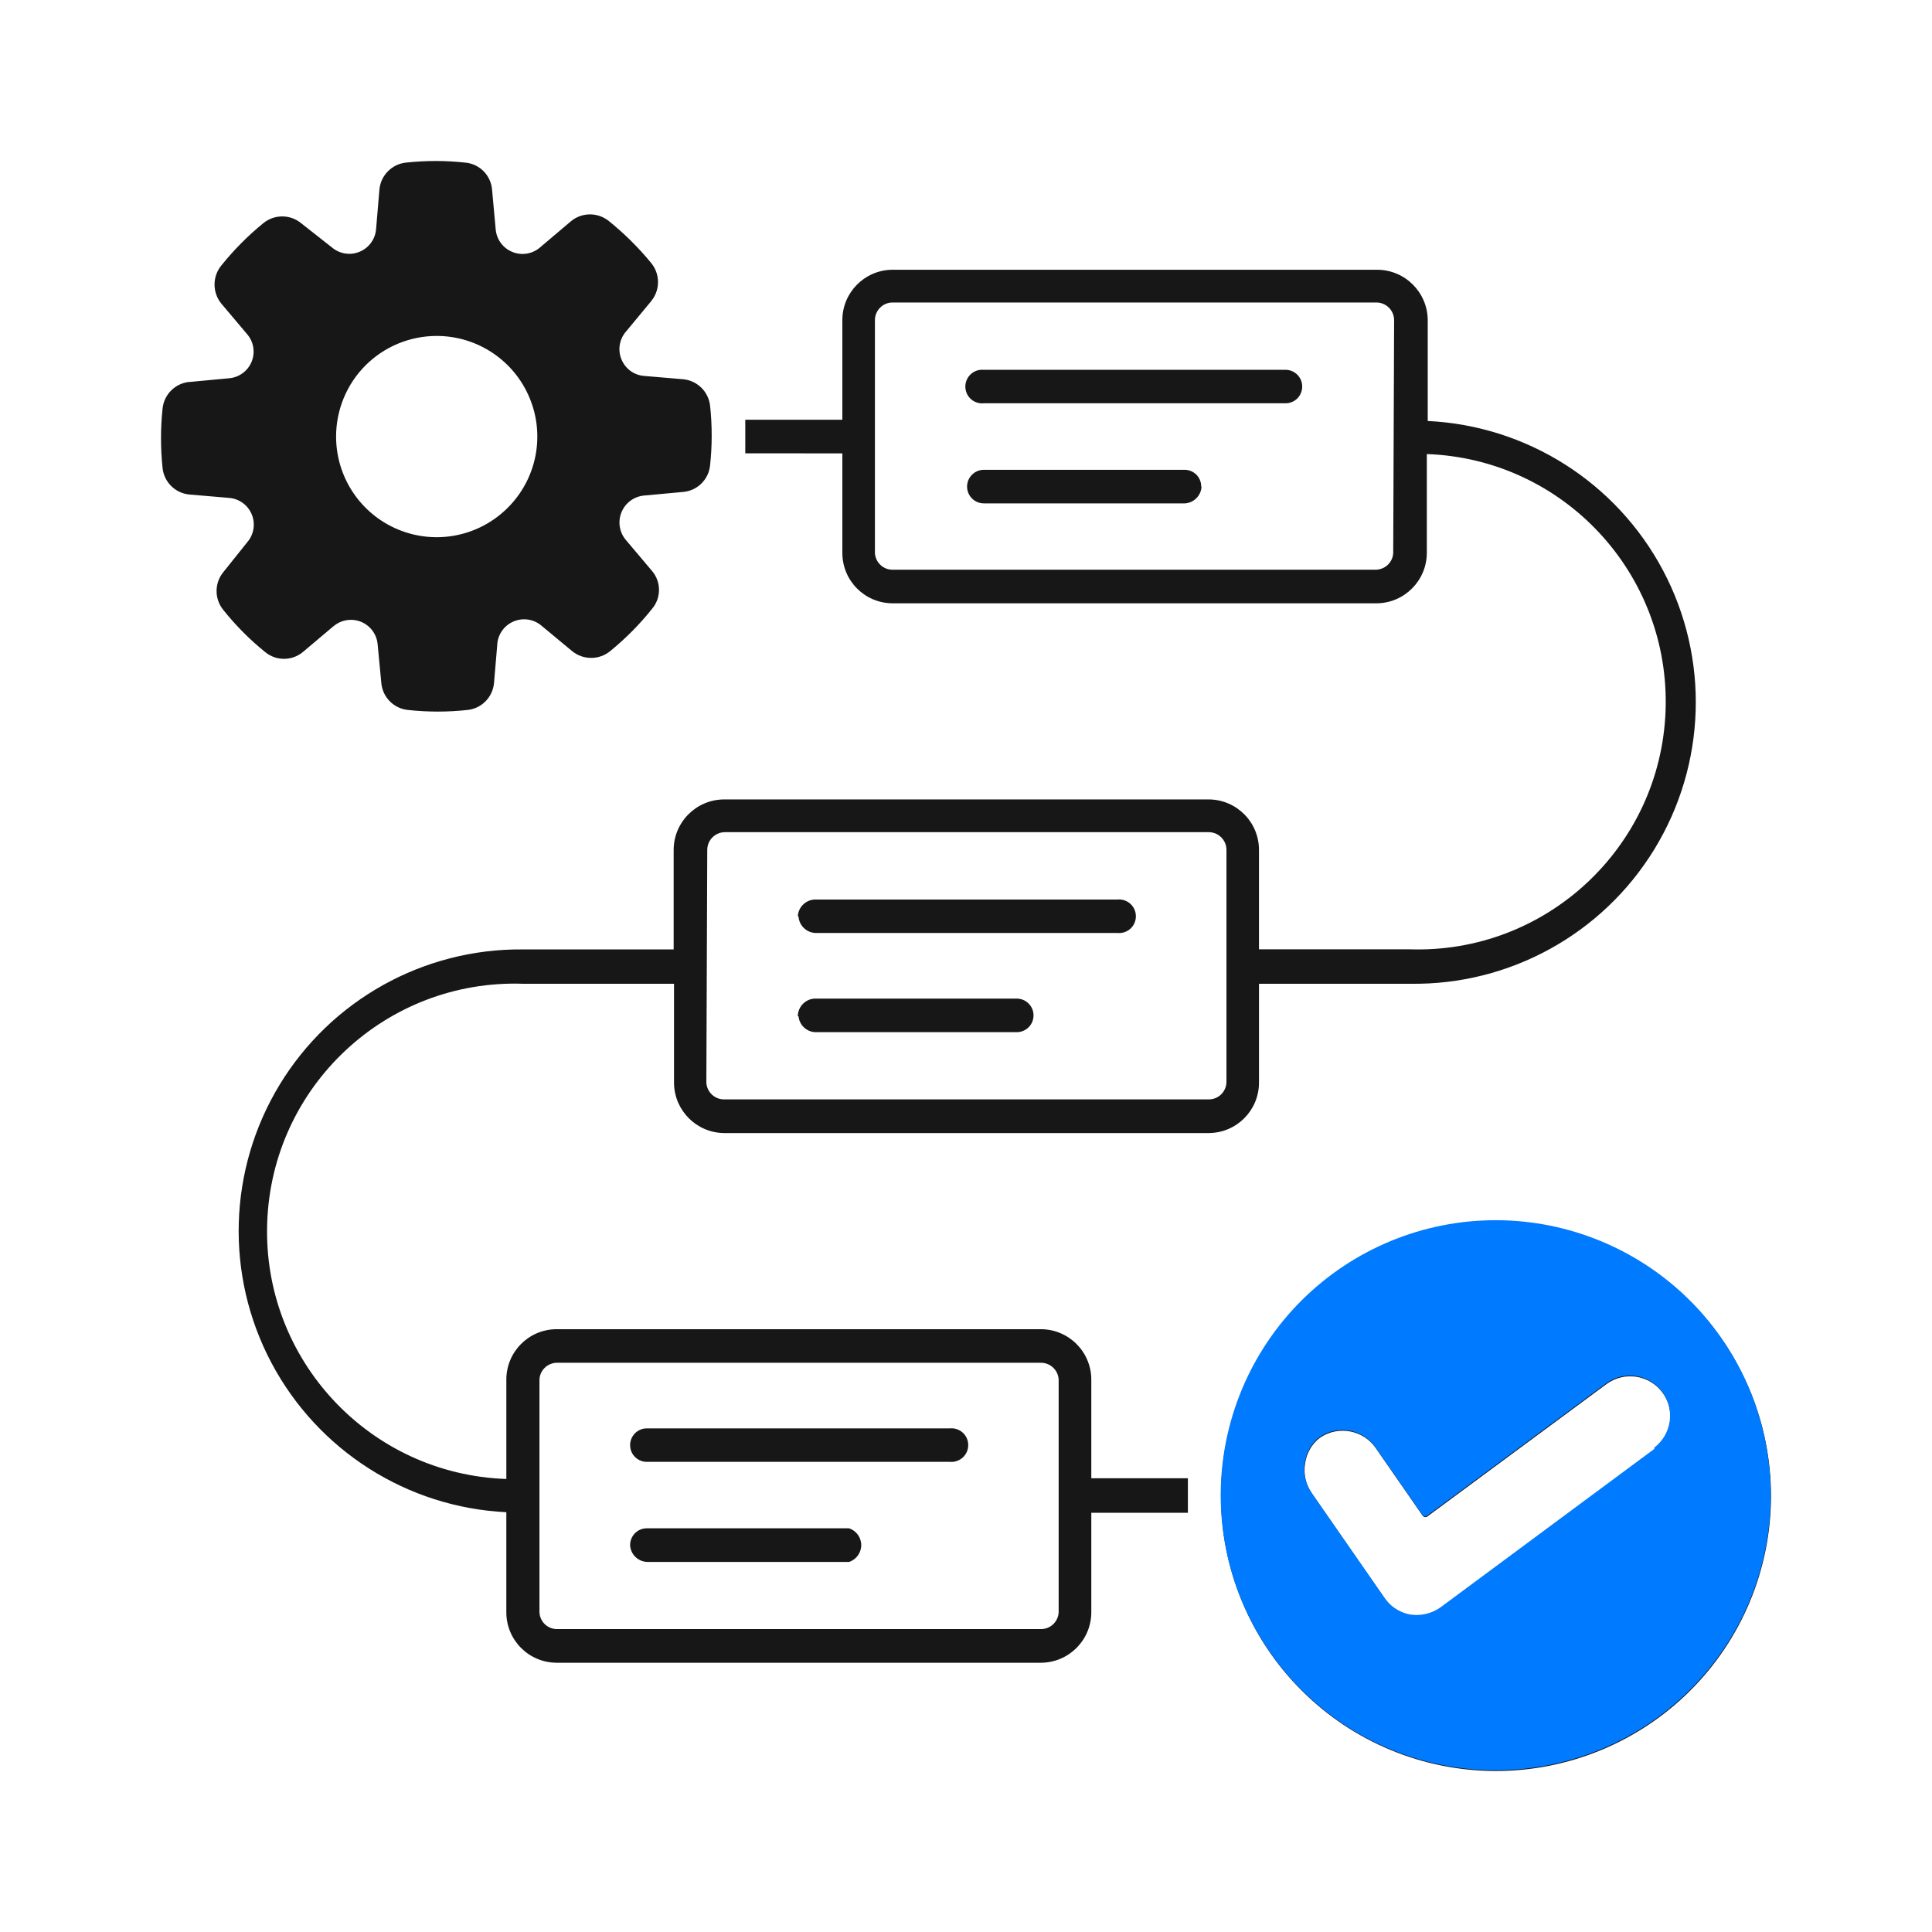 <svg width="120" height="120" viewBox="0 0 120 120" fill="none" xmlns="http://www.w3.org/2000/svg">
<path fill-rule="evenodd" clip-rule="evenodd" d="M92.962 75.835C88.431 75.822 84.085 77.611 80.871 80.808C77.661 84.001 75.851 88.343 75.838 92.874C75.825 97.401 77.614 101.752 80.811 104.962C84.003 108.176 88.345 109.987 92.876 110C97.402 110.009 101.753 108.219 104.963 105.027C108.176 101.83 109.987 97.492 110 92.96C110.009 88.429 108.219 84.082 105.027 80.868C101.83 77.658 97.493 75.848 92.962 75.835ZM102.848 89.983L89.504 99.869C88.942 100.273 88.247 100.436 87.569 100.32C86.909 100.187 86.329 99.792 85.965 99.221L81.459 92.729H81.464C81.09 92.184 80.949 91.514 81.069 90.862C81.159 90.244 81.485 89.686 81.978 89.305C83.116 88.523 84.665 88.811 85.45 89.94L88.359 94.136C88.427 94.235 88.56 94.261 88.655 94.192L99.772 85.975C100.879 85.155 102.441 85.387 103.26 86.494C104.08 87.601 103.844 89.163 102.737 89.983L102.848 89.983ZM16.46 40.493C17.142 41.064 18.137 41.064 18.819 40.493L20.72 38.889V38.893C21.192 38.494 21.844 38.391 22.415 38.618C22.99 38.85 23.389 39.378 23.453 39.991L23.685 42.429C23.767 43.313 24.462 44.012 25.346 44.098C26.573 44.231 27.808 44.231 29.036 44.098C29.911 44.008 30.602 43.308 30.683 42.429L30.893 39.957H30.889C30.958 39.343 31.357 38.816 31.928 38.588C32.502 38.356 33.155 38.459 33.627 38.858L35.536 40.442C36.223 41.004 37.214 41.004 37.9 40.442C38.857 39.661 39.732 38.781 40.5 37.816C41.075 37.138 41.075 36.142 40.5 35.464L38.866 33.529C38.471 33.057 38.368 32.405 38.595 31.83C38.827 31.255 39.35 30.856 39.964 30.783L42.435 30.555C43.319 30.478 44.023 29.779 44.105 28.895C44.237 27.667 44.237 26.431 44.105 25.204C44.01 24.329 43.311 23.638 42.435 23.556L39.964 23.346C39.35 23.282 38.823 22.883 38.595 22.308C38.364 21.737 38.467 21.085 38.866 20.613L40.449 18.703V18.699C41.011 18.017 41.011 17.026 40.449 16.339C39.664 15.382 38.784 14.511 37.823 13.734C37.136 13.176 36.154 13.176 35.472 13.734L33.537 15.373C33.065 15.777 32.408 15.884 31.833 15.652C31.258 15.425 30.855 14.893 30.791 14.275L30.563 11.782C30.49 10.889 29.791 10.181 28.903 10.1C27.675 9.967 26.44 9.967 25.213 10.1C24.329 10.194 23.638 10.906 23.565 11.79L23.355 14.275C23.29 14.889 22.891 15.416 22.316 15.644C21.746 15.876 21.094 15.768 20.622 15.373L18.708 13.867C18.026 13.301 17.035 13.301 16.348 13.867C15.391 14.648 14.52 15.528 13.744 16.494C13.186 17.18 13.186 18.167 13.744 18.854L15.348 20.755C15.756 21.227 15.863 21.883 15.632 22.458C15.4 23.033 14.868 23.432 14.25 23.492L11.778 23.724V23.72C10.89 23.797 10.187 24.492 10.097 25.38C9.968 26.608 9.968 27.843 10.097 29.071C10.191 29.955 10.903 30.65 11.791 30.718L14.276 30.929H14.271C14.885 30.993 15.413 31.392 15.644 31.967C15.872 32.538 15.769 33.19 15.37 33.662L13.877 35.529C13.31 36.215 13.31 37.206 13.877 37.893C14.64 38.85 15.507 39.721 16.46 40.493ZM27.122 20.866C29.653 20.866 31.932 22.389 32.897 24.724C33.867 27.058 33.331 29.748 31.541 31.534C29.756 33.323 27.066 33.859 24.732 32.89C22.398 31.924 20.875 29.645 20.875 27.114C20.875 25.457 21.531 23.87 22.703 22.694C23.878 21.523 25.466 20.866 27.122 20.866ZM44.971 70.376H75.079C76.804 70.368 78.198 68.969 78.198 67.244V61.103H87.582C93.76 61.198 99.527 58.022 102.753 52.753C105.98 47.479 106.19 40.901 103.298 35.438C100.406 29.975 94.85 26.444 88.679 26.148V19.887C88.671 18.162 87.272 16.763 85.547 16.755H55.383C53.68 16.793 52.32 18.183 52.32 19.887V26.07H46.291V28.156L52.32 28.16V34.344C52.32 36.069 53.714 37.468 55.439 37.472H85.491C87.22 37.468 88.614 36.069 88.623 34.344V28.203C97.114 28.504 103.751 35.635 103.452 44.132C103.147 52.624 96.016 59.262 87.525 58.962H78.197V52.787C78.197 51.062 76.802 49.663 75.077 49.654H44.969C43.245 49.663 41.846 51.062 41.842 52.787V58.97H32.471C26.309 58.914 20.568 62.107 17.367 67.376C14.167 72.646 13.974 79.207 16.861 84.653C19.753 90.102 25.292 93.626 31.449 93.926V100.144C31.449 101.869 32.844 103.268 34.569 103.276H64.655C66.38 103.268 67.779 101.873 67.783 100.144V93.96H73.782V92.862V91.819H67.783V85.687C67.779 83.962 66.38 82.563 64.655 82.559H34.548C32.831 82.576 31.45 83.971 31.45 85.687V91.862C22.959 91.574 16.304 84.456 16.596 75.959C16.883 67.467 24.002 60.816 32.493 61.103H41.864V67.287C41.894 68.99 43.272 70.359 44.971 70.376ZM86.535 34.344C86.51 34.927 86.025 35.386 85.437 35.386H55.385C54.823 35.361 54.368 34.906 54.343 34.344V19.887C54.343 19.299 54.802 18.819 55.385 18.789H85.493C85.785 18.789 86.064 18.905 86.269 19.111C86.475 19.317 86.591 19.596 86.591 19.887L86.535 34.344ZM43.929 52.787C43.929 52.182 44.422 51.688 45.027 51.688H75.079C75.371 51.688 75.649 51.804 75.855 52.01C76.061 52.216 76.177 52.495 76.177 52.787V67.243C76.147 67.827 75.667 68.286 75.079 68.286H44.971C44.388 68.286 43.903 67.827 43.873 67.243L43.929 52.787ZM33.507 85.686C33.532 85.124 33.983 84.674 34.549 84.644H64.657C65.24 84.644 65.725 85.103 65.755 85.686V100.143C65.725 100.731 65.24 101.19 64.657 101.185H34.549C33.983 101.16 33.532 100.709 33.507 100.143V85.686ZM39.14 89.819C39.123 89.531 39.226 89.248 39.423 89.042C39.621 88.832 39.895 88.716 40.183 88.72H58.989C59.281 88.69 59.577 88.784 59.796 88.982C60.014 89.179 60.139 89.462 60.139 89.758C60.139 90.055 60.014 90.334 59.796 90.531C59.577 90.728 59.281 90.827 58.989 90.797H40.239C39.964 90.814 39.69 90.72 39.484 90.535C39.278 90.351 39.153 90.093 39.14 89.819ZM39.14 96.023C39.123 95.736 39.226 95.457 39.423 95.247C39.621 95.041 39.895 94.921 40.183 94.925H52.738C53.188 95.075 53.493 95.496 53.493 95.968C53.493 96.444 53.188 96.865 52.738 97.015H40.239C39.672 97.015 39.196 96.59 39.14 96.023ZM49.554 56.914V56.918C49.58 56.352 50.034 55.901 50.596 55.871H69.403C69.694 55.841 69.99 55.94 70.209 56.137C70.428 56.335 70.552 56.618 70.552 56.91C70.552 57.206 70.428 57.489 70.209 57.686C69.99 57.884 69.694 57.978 69.403 57.948H50.639C50.081 57.922 49.631 57.476 49.597 56.918L49.554 56.914ZM49.554 63.119V63.123C49.554 62.54 50.013 62.055 50.596 62.025H63.151C63.726 62.025 64.194 62.492 64.194 63.067C64.194 63.647 63.726 64.11 63.151 64.11H50.639C50.094 64.089 49.652 63.668 49.597 63.123L49.554 63.119ZM80.881 24.014C80.881 24.288 80.773 24.55 80.58 24.748C80.383 24.941 80.121 25.048 79.847 25.048H61.109C60.817 25.078 60.521 24.984 60.302 24.786C60.083 24.589 59.959 24.306 59.959 24.01C59.959 23.713 60.083 23.435 60.302 23.237C60.521 23.035 60.817 22.941 61.109 22.971H79.782C80.069 22.954 80.353 23.057 80.558 23.254C80.769 23.452 80.885 23.726 80.881 24.014ZM74.629 30.219V30.223C74.603 30.781 74.157 31.231 73.599 31.266H61.109C60.534 31.266 60.067 30.798 60.067 30.223C60.067 29.648 60.534 29.18 61.109 29.18H73.579C73.853 29.18 74.115 29.288 74.312 29.485C74.505 29.682 74.613 29.948 74.608 30.223L74.629 30.219Z" fill="#171717"/>
<path fill-rule="evenodd" clip-rule="evenodd" d="M92.945 75.789C88.414 75.776 84.067 77.566 80.853 80.762C77.644 83.955 75.833 88.298 75.82 92.829C75.808 97.356 77.597 101.707 80.793 104.917C83.986 108.131 88.328 109.941 92.858 109.954C97.385 109.963 101.736 108.174 104.945 104.981C108.159 101.784 109.97 97.446 109.982 92.915C109.991 88.383 108.202 84.037 105.01 80.822C101.813 77.613 97.475 75.802 92.945 75.789ZM102.83 89.937L89.487 99.824C88.925 100.227 88.23 100.39 87.552 100.274C86.891 100.141 86.312 99.746 85.947 99.176L81.442 92.683H81.446C81.073 92.138 80.931 91.469 81.051 90.817C81.141 90.199 81.468 89.641 81.961 89.259C83.098 88.478 84.647 88.765 85.432 89.894L88.341 94.091C88.41 94.189 88.543 94.215 88.637 94.146L99.754 85.929C100.861 85.109 102.423 85.341 103.243 86.448C104.062 87.555 103.826 89.117 102.719 89.937L102.83 89.937Z" fill="#007BFF"/>
</svg>

